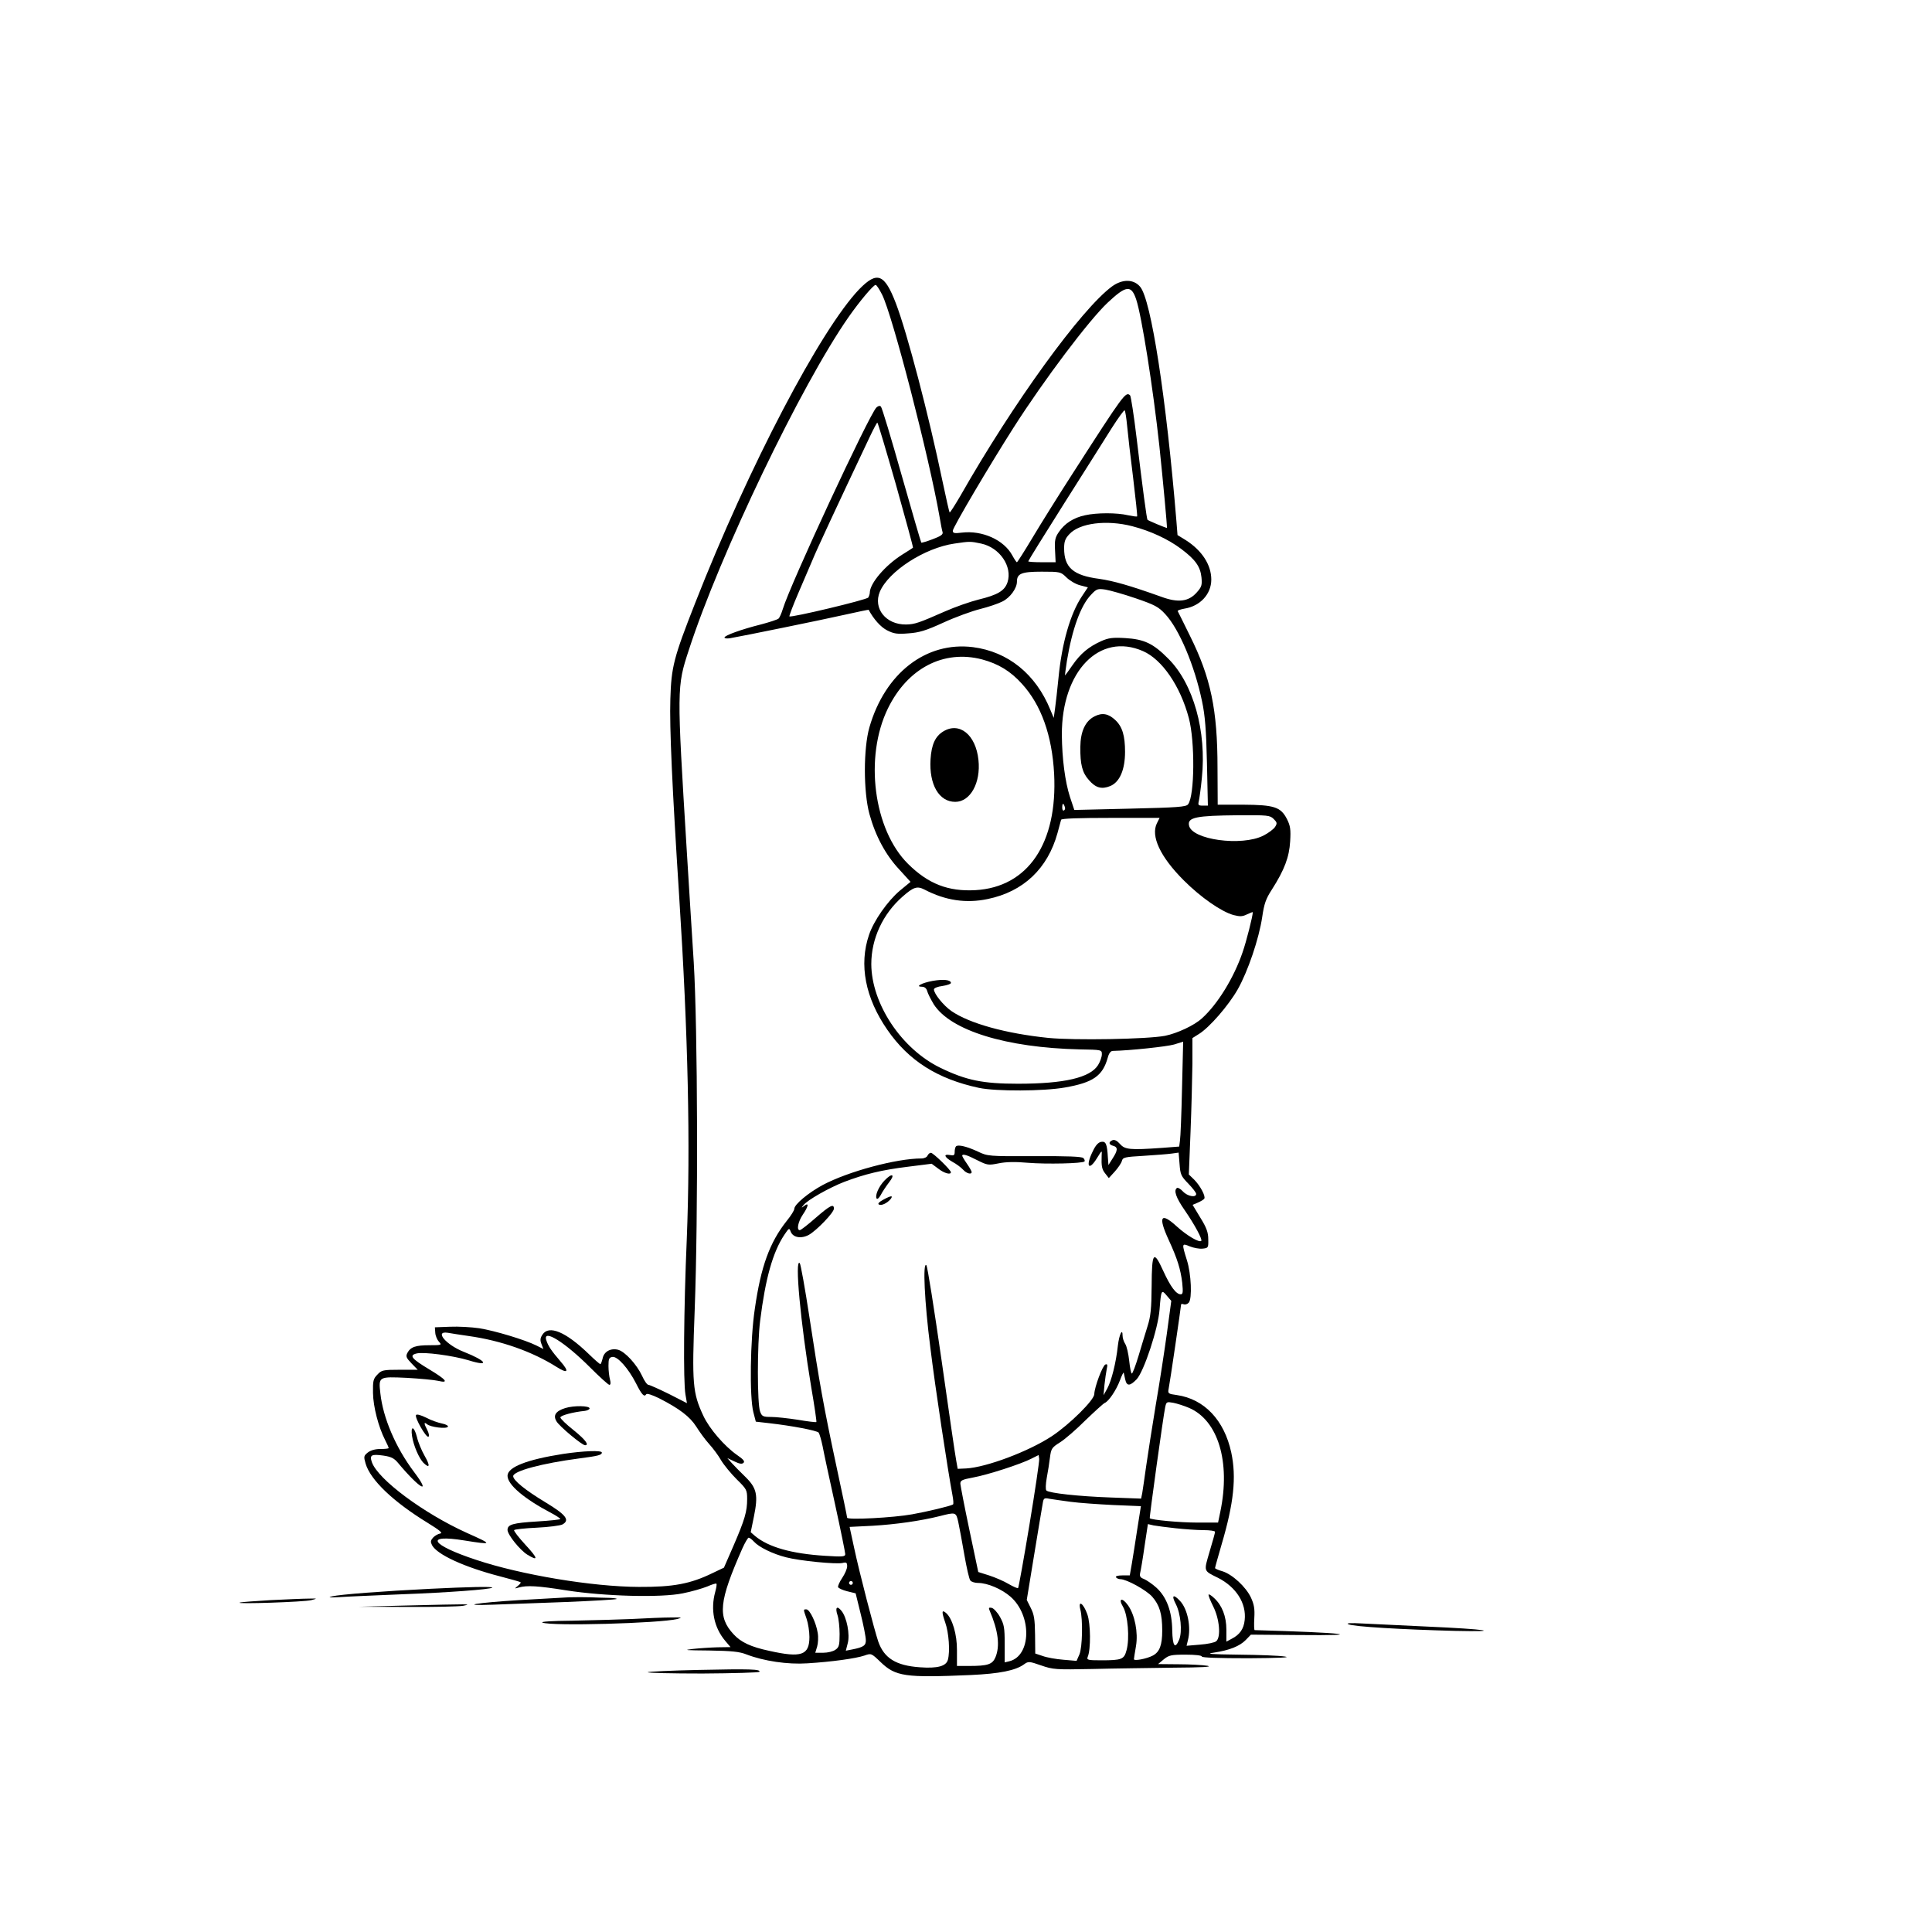 <?xml version="1.0" standalone="no"?>
<!DOCTYPE svg PUBLIC "-//W3C//DTD SVG 20010904//EN"
 "http://www.w3.org/TR/2001/REC-SVG-20010904/DTD/svg10.dtd">
<svg version="1.0" xmlns="http://www.w3.org/2000/svg"
 width="1024pt" height="1024pt" viewBox="0 0 1024 1024"
 preserveAspectRatio="xMidYMid meet">
<g transform="translate(0,1024) scale(0.1,-0.1)"
fill="#000000" stroke="none">
<path d="M4555 8708 c-205 -213 -587 -941 -870 -1663 -114 -290 -127 -339
-132 -510 -5 -149 10 -474 47 -1050 47 -728 60 -1316 40 -1813 -16 -372 -19
-755 -7 -823 l8 -46 -96 49 c-53 26 -102 48 -108 48 -7 0 -22 21 -34 48 -28
60 -90 128 -127 138 -40 10 -75 -10 -82 -46 -4 -16 -9 -30 -12 -30 -4 0 -31
24 -62 54 -121 117 -211 155 -245 102 -12 -18 -13 -30 -5 -50 l10 -26 -38 19
c-58 29 -219 78 -302 91 -41 6 -111 10 -155 8 l-80 -3 2 -29 c1 -16 10 -37 19
-47 17 -18 15 -19 -50 -19 -73 0 -100 -9 -117 -41 -9 -18 -6 -26 22 -55 l33
-34 -95 0 c-89 0 -97 -2 -119 -26 -22 -22 -24 -34 -23 -97 1 -73 29 -180 64
-249 11 -21 19 -40 19 -43 0 -3 -20 -5 -44 -5 -28 0 -52 -7 -67 -19 -21 -17
-22 -21 -11 -59 26 -87 147 -202 328 -313 65 -40 83 -55 67 -57 -11 -2 -28
-11 -38 -22 -13 -15 -14 -22 -5 -40 27 -50 171 -116 360 -165 58 -15 107 -29
109 -31 3 -3 -4 -11 -15 -20 -18 -15 -18 -15 6 -8 43 12 100 9 250 -15 205
-32 503 -40 619 -16 46 9 104 26 129 36 25 11 47 18 49 15 3 -2 0 -21 -6 -43
-26 -94 -7 -189 53 -260 l28 -33 -69 -1 c-37 -1 -97 -5 -133 -9 -52 -6 -35 -7
87 -8 122 -2 162 -6 200 -21 91 -35 218 -54 322 -47 131 8 258 26 302 41 37
13 37 13 86 -34 80 -77 130 -84 478 -69 153 7 238 24 283 57 22 16 27 16 90
-6 63 -22 78 -23 272 -19 113 3 306 5 430 7 149 1 210 4 180 10 -25 4 -94 8
-153 8 l-109 1 30 25 c27 22 39 25 116 25 51 0 86 -4 86 -10 0 -6 88 -9 248
-9 160 1 228 4 192 9 -30 5 -140 9 -245 10 -152 2 -178 4 -130 11 81 12 136
34 168 67 l27 28 247 -2 c390 -4 246 13 -227 26 -3 0 -4 28 -2 63 3 50 -1 73
-18 110 -27 57 -99 123 -151 139 -22 6 -39 14 -39 17 0 4 16 60 35 126 64 217
79 355 51 486 -37 172 -143 284 -289 305 -45 6 -48 8 -43 33 6 27 66 437 66
447 0 3 6 4 14 1 8 -3 20 1 27 9 18 22 13 151 -10 224 -28 90 -28 92 15 74 20
-8 50 -14 68 -12 30 3 31 5 30 49 0 37 -9 62 -42 115 l-41 68 28 12 c16 7 31
16 34 21 8 13 -22 69 -54 101 l-28 27 9 225 c5 124 9 287 10 362 l0 136 35 22
c55 34 156 150 205 236 54 95 113 269 130 384 10 69 19 96 51 145 67 105 92
172 97 255 4 64 1 83 -17 119 -33 64 -67 75 -232 76 l-135 0 -1 195 c0 309
-36 479 -146 700 -34 69 -63 128 -65 131 -1 4 14 9 35 13 84 13 143 77 143
154 0 78 -49 154 -135 209 l-44 27 -6 76 c-54 653 -134 1172 -192 1240 -34 41
-94 42 -149 2 -163 -120 -523 -616 -805 -1112 -29 -49 -54 -89 -56 -86 -2 2
-19 77 -38 167 -72 346 -187 786 -247 942 -60 156 -99 171 -193 75z m120 -29
c55 -108 250 -863 305 -1179 6 -36 13 -72 16 -81 3 -12 -10 -21 -53 -37 -31
-12 -59 -20 -60 -18 -2 2 -49 163 -104 357 -55 195 -104 358 -110 364 -6 6
-14 4 -24 -5 -40 -41 -456 -936 -496 -1068 -7 -23 -17 -46 -23 -51 -6 -5 -48
-19 -94 -31 -100 -25 -192 -58 -192 -69 0 -5 12 -6 28 -4 70 12 491 98 606
124 71 16 130 28 130 27 26 -49 64 -92 98 -109 35 -18 54 -21 112 -16 58 4 92
14 186 57 63 29 151 61 195 72 44 11 97 29 118 40 41 20 77 70 77 105 0 43 24
53 131 53 99 0 101 -1 131 -30 17 -17 49 -36 72 -42 l42 -11 -32 -48 c-61 -92
-106 -247 -124 -434 -6 -60 -14 -132 -18 -160 l-7 -50 -18 43 c-77 189 -224
308 -410 332 -248 31 -466 -137 -549 -425 -32 -112 -32 -341 0 -459 32 -117
86 -217 157 -293 l61 -67 -57 -47 c-64 -54 -138 -159 -163 -234 -54 -158 -20
-334 97 -503 113 -164 266 -261 486 -308 91 -19 342 -18 455 2 149 26 200 61
227 157 6 24 16 37 27 37 93 2 287 23 325 34 l48 15 -6 -247 c-3 -136 -8 -261
-11 -278 l-4 -31 -92 -7 c-170 -12 -196 -9 -222 21 -15 17 -29 24 -39 20 -23
-9 -21 -24 3 -30 26 -7 25 -24 -3 -67 l-22 -35 -3 40 c-4 72 -11 87 -35 83
-15 -2 -30 -18 -44 -48 -41 -81 -23 -111 22 -37 26 42 26 42 24 12 -2 -56 1
-73 20 -96 l18 -23 32 35 c17 19 34 44 37 55 5 20 14 22 117 28 62 4 128 9
148 12 l36 5 5 -61 c4 -55 8 -64 46 -103 23 -24 42 -48 42 -55 0 -21 -46 -13
-70 13 -12 13 -27 22 -31 19 -20 -12 -6 -52 40 -118 53 -77 95 -155 88 -163
-11 -10 -76 28 -129 76 -86 79 -101 54 -44 -70 47 -102 63 -155 72 -227 5 -51
4 -62 -8 -62 -24 0 -54 40 -92 123 -52 114 -61 102 -62 -79 -1 -120 -5 -161
-22 -214 -11 -36 -33 -107 -48 -158 -15 -50 -31 -92 -35 -92 -4 0 -10 30 -14
68 -4 37 -13 77 -21 89 -8 12 -14 32 -14 43 0 45 -18 7 -25 -52 -10 -93 -34
-186 -56 -227 l-20 -36 5 55 c3 30 9 68 12 84 5 22 4 28 -7 24 -15 -5 -58
-120 -59 -157 0 -31 -130 -160 -225 -223 -123 -81 -347 -165 -454 -171 l-45
-2 -8 45 c-5 25 -40 265 -78 534 -39 270 -74 494 -80 500 -20 20 -10 -194 21
-436 26 -214 92 -647 117 -781 5 -26 7 -49 3 -51 -12 -8 -137 -38 -216 -52
-98 -18 -345 -31 -345 -18 0 5 -25 126 -56 269 -69 322 -91 447 -144 795 -23
151 -46 279 -51 285 -28 30 4 -316 61 -659 17 -98 29 -181 27 -183 -2 -2 -46
3 -98 12 -52 8 -115 15 -142 15 -42 0 -49 3 -58 28 -16 39 -16 357 0 482 28
225 67 363 128 455 25 37 26 38 34 17 12 -31 55 -39 96 -17 41 23 133 118 133
139 0 28 -21 17 -97 -49 -41 -36 -78 -65 -84 -65 -18 0 -9 45 16 82 30 44 34
67 8 47 -16 -13 -17 -12 -4 4 21 27 136 92 216 123 108 41 198 63 336 80 l127
16 35 -26 c32 -25 67 -34 67 -19 0 12 -94 103 -106 103 -7 0 -14 -7 -18 -15
-3 -8 -17 -15 -32 -15 -133 0 -389 -69 -524 -141 -77 -42 -150 -103 -150 -126
0 -8 -18 -37 -41 -65 -90 -114 -136 -241 -168 -463 -25 -166 -29 -469 -8 -550
l13 -50 70 -8 c123 -14 253 -39 263 -50 5 -7 14 -39 21 -72 6 -33 36 -172 66
-308 30 -137 54 -256 54 -264 0 -14 -14 -15 -107 -9 -178 11 -300 46 -371 105
l-23 20 17 83 c23 113 16 150 -44 209 -26 25 -58 58 -72 73 l-25 28 38 -18
c27 -13 40 -15 48 -7 8 8 -2 19 -34 41 -66 46 -147 139 -179 208 -57 122 -61
169 -46 559 19 503 16 1496 -5 1845 -10 151 -26 418 -37 592 -53 863 -53 868
11 1063 164 506 596 1406 847 1765 58 83 131 170 143 170 5 0 20 -23 34 -51z
m1347 -26 c29 -87 89 -465 123 -778 19 -181 42 -429 40 -433 -2 -2 -96 37
-103 43 -4 4 -25 159 -58 435 -14 118 -30 219 -34 224 -23 23 -33 9 -303 -411
-75 -116 -171 -270 -214 -342 -43 -72 -80 -130 -83 -131 -3 0 -14 17 -25 37
-44 81 -158 133 -267 120 -40 -5 -48 -3 -48 10 0 17 196 349 323 548 161 252
398 567 498 661 98 92 125 95 151 17z m-48 -670 c4 -43 18 -168 32 -277 13
-109 23 -201 21 -203 -3 -2 -24 1 -48 6 -58 14 -166 14 -228 0 -61 -13 -108
-43 -139 -89 -20 -29 -23 -45 -20 -98 l3 -62 -72 0 c-40 0 -73 2 -73 5 0 3 86
142 191 308 105 166 219 346 252 399 34 53 64 95 68 93 3 -3 9 -39 13 -82z
m-1225 -313 c51 -182 92 -332 90 -333 -2 -2 -27 -18 -56 -36 -91 -57 -173
-153 -173 -203 0 -7 -4 -18 -8 -25 -7 -12 -410 -108 -418 -100 -2 2 19 58 47
123 28 65 62 144 75 175 19 48 136 299 305 656 19 40 36 72 39 73 3 0 47 -149
99 -330z m1252 -219 c97 -25 191 -69 259 -120 76 -57 102 -94 108 -151 4 -41
1 -51 -25 -80 -43 -49 -99 -56 -188 -23 -168 60 -253 84 -329 95 -138 18 -186
60 -186 162 0 36 6 52 28 75 54 59 197 77 333 42z m-801 -92 c99 -21 167 -122
140 -205 -15 -45 -51 -67 -154 -92 -44 -11 -124 -39 -176 -62 -141 -62 -161
-69 -208 -70 -107 -1 -175 85 -139 173 46 109 237 233 396 256 80 12 85 12
141 0z m819 -290 c102 -35 121 -45 157 -84 74 -79 156 -274 195 -462 16 -75
22 -151 26 -325 l5 -228 -27 0 c-24 0 -26 3 -21 24 3 14 11 69 16 122 26 248
-45 501 -178 633 -80 81 -128 103 -228 109 -66 4 -89 1 -127 -16 -67 -30 -110
-66 -153 -128 -20 -29 -38 -54 -39 -54 -1 0 3 35 10 78 28 169 73 293 128 350
29 31 35 33 76 27 24 -4 96 -24 160 -46z m39 -280 c101 -44 198 -185 243 -355
33 -123 31 -412 -4 -457 -10 -14 -56 -17 -308 -23 l-295 -7 -23 69 c-26 81
-42 203 -43 330 -1 337 200 544 430 443z m-853 -44 c86 -23 151 -62 212 -130
102 -112 159 -273 170 -476 19 -368 -138 -601 -417 -617 -144 -8 -250 33 -357
139 -183 181 -233 566 -107 824 104 213 295 313 499 260z m438 -780 c4 -8 2
-17 -3 -20 -6 -4 -10 3 -10 14 0 25 6 27 13 6z m1108 -66 c18 -18 19 -23 7
-42 -8 -12 -36 -33 -62 -46 -115 -58 -380 -22 -394 54 -9 43 38 52 261 54 156
1 168 0 188 -20z m-619 -22 c-34 -68 17 -178 142 -303 90 -90 199 -166 264
-184 35 -9 48 -8 72 4 17 8 30 13 30 11 0 -20 -34 -155 -54 -212 -46 -135
-132 -275 -215 -350 -41 -38 -132 -80 -196 -93 -93 -18 -481 -25 -620 -11
-223 23 -416 76 -512 142 -42 29 -93 92 -93 115 0 7 20 15 45 18 25 4 45 11
45 16 0 17 -40 21 -97 11 -59 -11 -95 -31 -56 -31 13 0 23 -8 27 -22 3 -13 19
-44 35 -71 89 -139 383 -230 774 -239 116 -2 117 -2 117 -26 0 -14 -9 -39 -20
-57 -42 -67 -179 -99 -425 -99 -185 0 -274 18 -410 84 -207 100 -366 340 -367
550 0 135 61 266 166 358 58 51 77 57 116 37 111 -58 221 -74 335 -50 189 39
318 161 370 350 9 33 18 65 19 70 2 7 96 10 263 10 l259 0 -14 -28z m53 -2702
c-13 -94 -39 -264 -59 -380 -19 -115 -42 -262 -51 -325 -9 -63 -18 -128 -21
-144 l-6 -29 -162 6 c-169 6 -325 23 -340 37 -5 5 -4 33 2 67 6 32 14 81 17
108 6 47 10 53 53 80 26 16 87 69 135 117 49 47 95 89 102 92 21 8 61 67 81
120 10 27 19 45 20 40 1 -5 5 -21 8 -36 8 -36 25 -35 60 1 39 41 115 271 122
371 8 103 10 107 38 73 l24 -28 -23 -170z m-3702 -16 c172 -24 337 -82 467
-164 60 -38 69 -26 21 29 -49 57 -66 82 -76 114 -18 61 99 -12 232 -145 51
-51 97 -93 103 -93 6 0 8 10 3 28 -4 15 -8 47 -8 72 0 38 3 45 21 48 27 4 84
-60 125 -140 30 -60 44 -75 54 -58 4 6 31 -3 68 -21 108 -55 164 -98 197 -150
17 -27 47 -69 68 -92 21 -23 50 -62 64 -87 15 -25 52 -70 82 -100 53 -52 56
-57 56 -105 0 -66 -12 -108 -72 -247 l-51 -117 -61 -29 c-117 -57 -208 -74
-390 -73 -247 1 -624 64 -861 143 -243 80 -278 138 -63 103 151 -24 152 -22
13 40 -230 104 -472 284 -504 375 -13 38 -3 44 61 35 41 -6 57 -14 77 -38 115
-138 181 -175 85 -48 -97 129 -164 286 -178 416 -10 89 -10 89 141 82 70 -4
145 -11 166 -16 59 -14 42 7 -48 61 -93 56 -108 74 -68 84 38 10 194 -11 277
-36 115 -36 96 -3 -26 45 -94 37 -157 112 -85 101 17 -3 67 -11 110 -17z
m3819 -381 c154 -66 221 -286 166 -550 l-12 -58 -111 0 c-92 0 -242 14 -251
23 -3 3 72 545 82 590 6 27 8 28 42 22 21 -4 58 -16 84 -27z m-846 -621 c-30
-181 -57 -331 -60 -334 -2 -3 -25 7 -51 22 -25 15 -72 35 -103 45 l-57 18 -47
223 c-26 123 -47 233 -48 245 0 18 10 22 68 33 77 14 253 71 309 100 l38 19 3
-21 c1 -12 -22 -170 -52 -350z m219 123 c44 -6 146 -13 226 -17 l146 -6 -19
-120 c-10 -66 -23 -149 -29 -184 l-11 -63 -40 0 c-23 0 -37 -4 -33 -10 3 -5
14 -10 23 -10 33 0 138 -58 169 -93 39 -45 53 -91 53 -179 0 -78 -14 -114 -50
-133 -32 -17 -100 -30 -100 -19 0 4 5 35 11 70 12 71 -6 164 -42 215 -31 44
-54 38 -27 -7 26 -44 36 -168 19 -230 -13 -49 -24 -54 -135 -54 -71 0 -77 2
-71 18 17 39 16 176 -2 226 -21 59 -50 78 -37 25 14 -54 11 -200 -5 -238 l-15
-34 -70 6 c-39 3 -89 12 -110 20 l-39 13 -1 100 c-1 81 -5 107 -23 142 l-21
42 39 238 c21 130 42 252 45 270 5 32 7 34 37 28 18 -3 68 -10 112 -16z m-596
-107 c6 -27 20 -104 32 -173 12 -69 26 -131 32 -137 5 -7 24 -13 41 -13 50 0
125 -32 172 -73 114 -100 110 -313 -6 -342 l-25 -6 0 98 c0 86 -3 103 -25 143
-14 25 -34 46 -44 48 -15 3 -17 0 -11 -14 46 -107 56 -188 31 -248 -16 -38
-41 -46 -141 -46 l-63 0 0 83 c1 84 -25 170 -58 198 -23 19 -24 7 -4 -51 19
-54 26 -153 14 -197 -9 -34 -54 -47 -149 -40 -126 9 -189 48 -220 136 -21 62
-100 365 -128 497 l-24 111 121 6 c122 7 256 26 356 51 86 22 87 22 99 -31z
m1151 -33 c47 -5 113 -10 148 -10 34 0 62 -4 62 -9 0 -5 -13 -52 -29 -105 -31
-107 -34 -100 45 -139 96 -49 151 -135 141 -224 -5 -47 -26 -77 -69 -99 l-28
-15 0 63 c0 71 -23 129 -64 167 -14 14 -28 22 -30 20 -3 -3 8 -31 24 -63 34
-67 42 -164 16 -185 -8 -7 -46 -15 -86 -18 l-71 -6 7 29 c18 68 -1 165 -41
208 -36 39 -48 32 -23 -16 26 -50 35 -146 18 -188 -22 -53 -35 -36 -37 48 -1
101 -30 178 -84 227 -22 20 -52 40 -66 46 -19 7 -24 14 -20 32 3 12 14 75 23
140 l18 119 30 -7 c17 -3 69 -10 116 -15z m-2234 -71 c26 -29 99 -65 170 -83
72 -19 268 -38 300 -30 20 5 24 2 24 -18 0 -13 -12 -40 -26 -61 -14 -21 -24
-43 -22 -49 2 -6 24 -16 48 -22 l45 -11 27 -110 c15 -60 27 -122 27 -138 1
-29 -13 -38 -75 -50 l-31 -6 10 39 c13 46 -5 138 -33 172 -24 30 -35 18 -21
-23 6 -18 11 -63 11 -100 0 -59 -3 -70 -22 -83 -12 -9 -41 -16 -65 -16 l-42 0
10 33 c5 17 7 50 3 72 -8 53 -42 125 -60 125 -17 0 -17 2 1 -50 8 -23 15 -67
15 -96 0 -97 -42 -112 -212 -74 -99 21 -151 46 -189 87 -87 93 -79 174 46 457
14 31 29 56 33 56 5 0 17 -9 28 -21z m524 -219 c0 -5 -4 -10 -10 -10 -5 0 -10
5 -10 10 0 6 5 10 10 10 6 0 10 -4 10 -10z"/>
<path d="M5067 4164 c-4 -4 -7 -17 -7 -29 0 -18 -4 -21 -25 -17 -37 7 -30 -11
13 -36 21 -11 46 -30 57 -42 18 -20 45 -27 45 -12 0 4 -11 24 -25 44 -14 20
-25 39 -25 42 0 12 25 5 79 -23 54 -27 59 -28 114 -17 39 8 89 9 155 3 98 -8
288 -4 300 7 3 4 0 12 -6 18 -8 8 -85 11 -259 10 -243 -1 -249 0 -299 24 -58
27 -106 39 -117 28z"/>
<path d="M4688 3983 c-31 -32 -51 -80 -42 -95 4 -6 13 2 22 18 8 16 28 46 44
67 35 44 16 52 -24 10z"/>
<path d="M4681 3881 c-21 -11 -30 -21 -23 -25 13 -8 43 6 62 28 16 21 3 20
-39 -3z"/>
<path d="M5801 6443 c-49 -25 -74 -80 -75 -162 -1 -92 10 -136 45 -175 36 -42
68 -51 114 -32 50 21 78 87 78 181 0 85 -14 133 -51 168 -37 35 -70 41 -111
20z"/>
<path d="M4999 6363 c-42 -26 -62 -69 -67 -148 -8 -134 45 -225 131 -225 80 0
136 101 123 222 -14 134 -101 204 -187 151z"/>
<path d="M2996 2777 c-51 -16 -66 -39 -46 -71 16 -27 135 -126 151 -126 24 0
1 30 -61 80 -38 30 -69 60 -70 67 0 11 68 29 130 35 14 2 25 8 25 13 0 15 -84
16 -129 2z"/>
<path d="M2205 2740 c-8 -14 54 -122 66 -115 5 4 2 19 -6 35 -19 36 -19 46 -1
31 18 -15 102 -26 110 -13 3 5 -10 13 -31 17 -20 4 -58 17 -84 31 -29 14 -50
20 -54 14z"/>
<path d="M2184 2628 c8 -51 37 -117 60 -141 34 -33 37 -16 7 36 -16 28 -35 73
-41 100 -15 59 -35 63 -26 5z"/>
<path d="M2985 2534 c-192 -30 -295 -70 -295 -116 0 -47 88 -122 233 -198 26
-14 47 -28 47 -31 0 -3 -55 -9 -122 -13 -130 -8 -158 -16 -158 -45 0 -25 66
-107 105 -131 60 -37 57 -20 -9 51 -36 39 -64 75 -61 79 2 4 56 10 120 13 63
3 124 11 136 17 41 23 20 51 -91 118 -106 64 -170 116 -170 138 0 27 152 68
350 94 100 13 120 18 120 31 0 13 -98 9 -205 -7z"/>
<path d="M2280 1819 c-245 -12 -480 -30 -520 -40 -25 -6 -14 -7 40 -4 41 3
190 9 330 15 245 9 469 26 479 35 6 7 -127 4 -329 -6z"/>
<path d="M3015 1774 c-33 -2 -152 -9 -265 -15 -226 -14 -327 -31 -135 -24 66
2 239 9 384 14 145 6 266 13 269 16 3 3 -15 5 -39 6 -24 0 -69 2 -99 3 -30 1
-82 1 -115 0z"/>
<path d="M1436 1759 c-82 -5 -157 -10 -165 -13 -29 -9 343 3 379 13 34 9 34 9
-15 8 -27 0 -117 -4 -199 -8z"/>
<path d="M2135 1730 l-230 -6 255 -1 c140 -1 273 2 295 6 46 10 53 10 -320 1z"/>
<path d="M3350 1659 c-74 -3 -216 -7 -315 -9 -111 -1 -172 -5 -160 -10 46 -20
621 -4 715 19 30 8 24 9 -35 8 -38 0 -131 -4 -205 -8z"/>
<path d="M7147 1631 c28 -13 291 -28 563 -35 266 -6 170 9 -150 23 -129 6
-280 13 -335 16 -69 4 -93 2 -78 -4z"/>
<path d="M3703 1389 c-145 -3 -266 -9 -270 -12 -4 -4 127 -7 290 -7 163 1 299
5 302 9 8 14 -49 16 -322 10z"/>
</g>
</svg>
